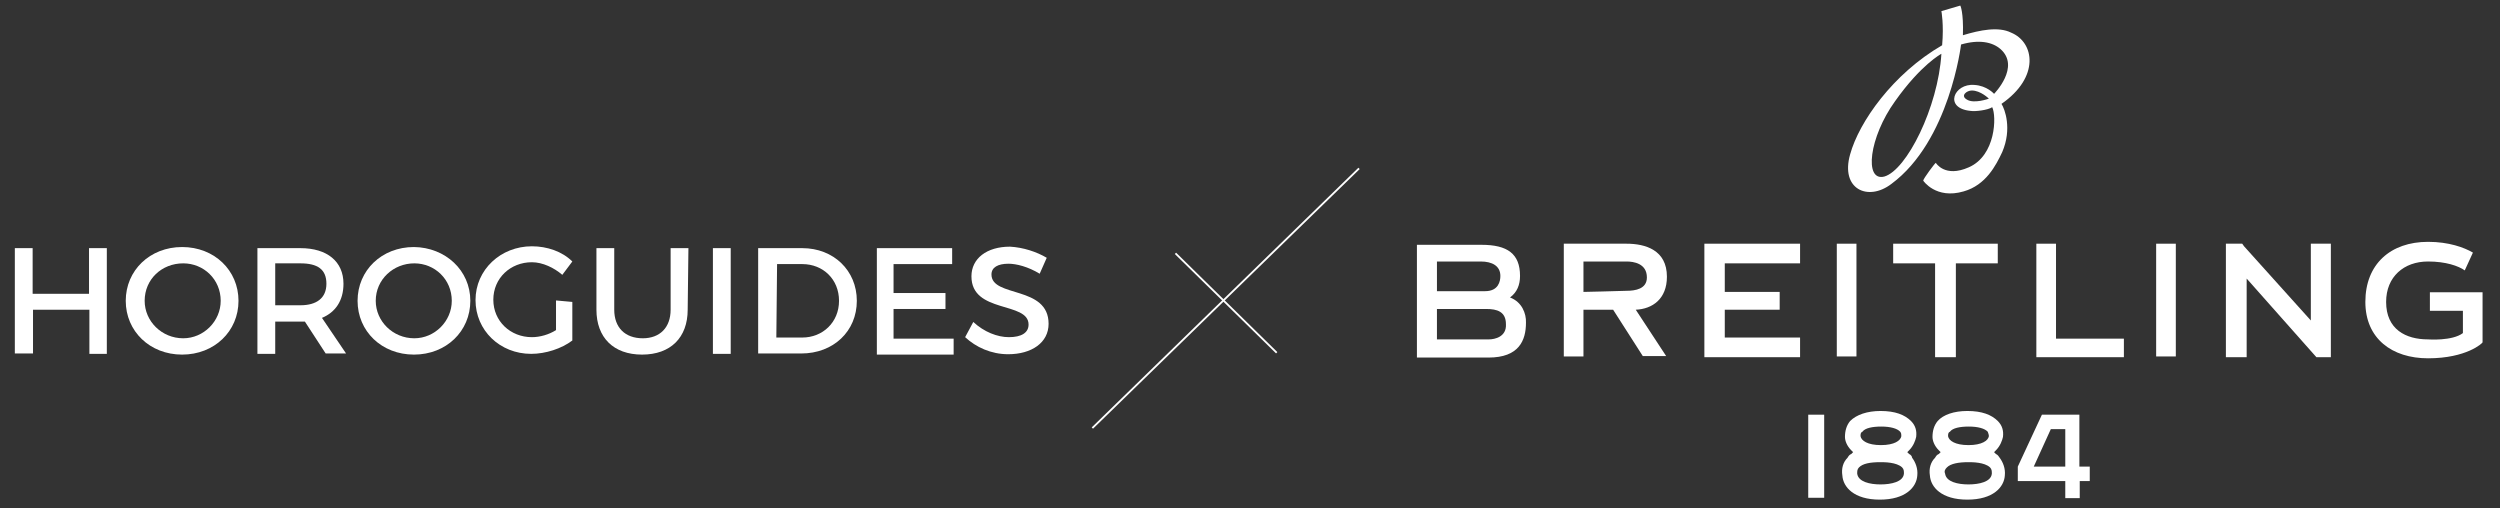 <?xml version="1.0" encoding="utf-8"?>
<!-- Generator: Adobe Illustrator 24.1.3, SVG Export Plug-In . SVG Version: 6.00 Build 0)  -->
<svg version="1.1" id="圖層_1" xmlns="http://www.w3.org/2000/svg" xmlns:xlink="http://www.w3.org/1999/xlink" x="0px" y="0px"
	 viewBox="0 0 674 137" style="enable-background:new 0 0 674 137;" xml:space="preserve">
<rect x="0" y="0" width="674" height="137" fill="#333333" stroke="none"/>
<style type="text/css">
	.st0{fill:#FFFFFF;}
	.st1{fill:none;stroke:#FFFFFF;stroke-width:0.5;stroke-miterlimit:10;}
</style>
<g id="gray">
	<g>
		<path class="st0" d="M24.1,95.4V83.5H8.9v11.8H4V66.9h4.8v12.3h15.2V66.9h4.8v28.5H24.1L24.1,95.4z"/>
		<path class="st0" d="M64.3,81.1c0,8.2-6.5,14.5-15.2,14.5s-15.2-6.3-15.2-14.5s6.5-14.5,15.2-14.5S64.3,72.9,64.3,81.1z M39,81.1
			c0,5.5,4.6,10.1,10.4,10.1c5.5,0,10.1-4.6,10.1-10.1c0-5.8-4.6-10.1-10.1-10.1C43.6,71,39,75.3,39,81.1z"/>
		<path class="st0" d="M82.2,86.7c-0.5,0-1,0-1.2,0h-6.8v8.7h-4.8V66.9H81c7.2,0,11.6,3.6,11.6,9.6c0,4.6-2.2,7.7-5.8,9.2l6.5,9.6
			h-5.5L82.2,86.7z M81,82.3c4.3,0,7-1.9,7-5.8S85.6,71,81,71h-6.8v11.3H81L81,82.3z"/>
		<path class="st0" d="M126.8,81.1c0,8.2-6.5,14.5-15.2,14.5s-15.2-6.3-15.2-14.5s6.5-14.5,15.2-14.5
			C120.1,66.7,126.8,72.9,126.8,81.1z M101.3,81.1c0,5.5,4.6,10.1,10.4,10.1c5.5,0,10.1-4.6,10.1-10.1c0-5.8-4.6-10.1-10.1-10.1
			C106.1,71,101.3,75.3,101.3,81.1z"/>
		<path class="st0" d="M154.3,81.4v10.4c-2.9,2.2-7.2,3.6-11.1,3.6c-8.4,0-15-6.3-15-14.5s6.8-14.5,15.2-14.5
			c4.1,0,8.2,1.4,10.9,4.1l-2.7,3.6c-2.2-1.9-5.3-3.4-8.2-3.4c-5.8,0-10.4,4.3-10.4,10.1c0,5.8,4.6,10.1,10.4,10.1
			c2.2,0,4.6-0.7,6.5-1.9v-8L154.3,81.4L154.3,81.4L154.3,81.4z"/>
		<path class="st0" d="M185.4,83.5c0,7.5-4.6,12.1-12.3,12.1c-7.7,0-12.3-4.6-12.3-12.1V66.9h4.8v16.6c0,4.8,2.9,7.7,7.7,7.7
			c4.6,0,7.5-2.9,7.5-7.7V66.9h4.8L185.4,83.5L185.4,83.5z"/>
		<path class="st0" d="M192.2,95.4V66.9h4.8v28.5H192.2L192.2,95.4z"/>
		<path class="st0" d="M216.3,66.9c8.4,0,14.7,6,14.7,14.2s-6.3,14.2-15,14.2h-11.6V66.9H216.3L216.3,66.9z M209.3,91h7
			c5.5,0,9.9-4.1,9.9-9.9c0-5.8-4.3-9.9-9.9-9.9h-6.8L209.3,91L209.3,91z"/>
		<path class="st0" d="M240.9,71.2V79h14v4.3h-14v8h16.2v4.3h-20.7V66.9h20.3v4.3H240.9L240.9,71.2z"/>
		<path class="st0" d="M282.2,69.5l-1.9,4.3c-3.1-1.9-6.3-2.7-8.4-2.7c-2.9,0-4.6,1-4.6,2.9c0,6.3,15.4,2.9,15.4,13.3
			c0,5.1-4.6,8.2-10.9,8.2c-4.6,0-8.7-1.9-11.6-4.6l2.2-4.1c2.9,2.7,6.5,4.1,9.6,4.1c3.4,0,5.3-1.2,5.3-3.4c0-6.3-15.4-2.9-15.4-13
			c0-4.8,4.1-8,10.4-8C275.9,66.7,279.5,67.9,282.2,69.5z"/>
	</g>
</g>
<line class="st1" x1="316.9" y1="68.3" x2="344.2" y2="95.1"/>
<line class="st1" x1="294.5" y1="115.4" x2="366.4" y2="45.4"/>
<g>
	<polygon class="st0" points="623,86.4 605,66.4 604.5,65.7 600.1,65.7 600.1,96.3 605.7,96.3 605.7,75.1 624.5,96.3 628.4,96.3 
		628.4,65.7 623,65.7 	"/>
	<polygon class="st0" points="554.3,65.7 549,65.7 549,96.3 572.6,96.3 572.6,91.3 554.3,91.3 	"/>
	<rect x="581.3" y="65.7" class="st0" width="5.3" height="30.4"/>
	<path class="st0" d="M655.1,79v4.8h8.9v6c-2.9,2.2-9.4,1.7-9.4,1.7c-6,0-11.3-2.7-11.3-10.1c0-6.8,4.8-10.9,11.3-10.9
		c4.8,0,8.2,1.2,9.9,2.4l2.2-4.8c-2.4-1.4-6.5-2.9-12.1-2.9c-10.1,0-16.9,6-16.9,16.2c0,9.9,7.2,15.2,16.9,15.2
		c10.4,0,14.7-4.1,14.7-4.3c0-1.4,0-13.5,0-13.5h-14.2L655.1,79L655.1,79z"/>
	<path class="st0" d="M407.1,80.2c1.9-1.4,2.7-3.4,2.7-5.8c0-6-3.4-8.4-10.4-8.4h-17.4v30.4h19.3c8.2,0,10.1-4.6,10.1-9.4
		C411.5,84.5,410.3,81.4,407.1,80.2z M387.4,70.5h11.8c3.1,0,5.3,1.2,5.3,3.9c0,1.4-0.5,4.1-4.1,4.1h-13V70.5z M401.4,91.5h-14v-8.2
		c0,0,11.1,0,13.3,0c2.9,0,5.3,0.7,5.3,4.1C406.2,90.8,403,91.5,401.4,91.5z"/>
	<path class="st0" d="M449.4,74.6c0-7.2-5.8-8.9-10.9-8.9h-16.9v30.4h5.3V83.5h8l8,12.5h6.3l-8.2-12.5
		C445.5,83.3,449.4,80.6,449.4,74.6z M426.9,78.7v-8.2h11.6c1.9,0,5.5,0.5,5.5,4.3c0,3.1-3.1,3.6-5.5,3.6
		C436.1,78.5,426.9,78.7,426.9,78.7z"/>
	<polygon class="st0" points="465,83.5 479.8,83.5 479.8,78.7 465,78.7 465,71 485.3,71 485.3,65.7 459.5,65.7 459.5,96.3 
		485.3,96.3 485.3,91 465,91 	"/>
	<rect x="495.2" y="65.7" class="st0" width="5.3" height="30.4"/>
	<polygon class="st0" points="510.4,71 521.7,71 521.7,96.3 527.3,96.3 527.3,71 538.6,71 538.6,65.7 510.4,65.7 	"/>
</g>
<path class="st0" d="M542.2,8.8c-3.4-1.7-8.4-0.7-13,0.7l0,0c0.2-6.3-0.7-8-0.7-8L523.4,3c0,0,0.7,3.6,0.2,9.2l0,0
	c-13.3,7.7-22.4,20.7-24.8,29.4c-2.7,9.4,4.8,12.8,11.1,8c15.7-11.6,18.8-37.6,18.8-37.6c4.8-1.4,8.4-0.7,10.6,1.2
	c5.5,4.8-1.7,12.1-1.7,12.1s-1.9-2.2-5.3-2.4c-5.5-0.5-8.4,6.3-1,7c1.2,0.2,4.6-0.2,5.8-1c1.2,2.4,1,13-6.3,16.2
	c-6.5,2.9-8.9-1.2-8.9-1.2c-0.2,0-3.4,4.3-3.4,4.8c0,0,3.4,5.1,10.9,2.9c6-1.7,8.7-7,10.4-10.6c2.7-6.3,0.7-11.6-0.2-13l0,0
	C550,20.8,548.5,11.4,542.2,8.8z M508,47.6c-5.5,1.4-4.1-10.6,2.9-20.3c7-9.9,12.5-12.8,12.5-12.8C522.5,29,514,45.9,508,47.6z
	 M530.2,26.8c-1.7-1,0-2.4,1.4-2.4c2.4,0,4.6,2.2,4.6,2.2S532.1,28.1,530.2,26.8z"/>
<g>
	<rect x="487.5" y="111.8" class="st0" width="4.3" height="22.4"/>
	<path class="st0" d="M538.1,122.4l-0.5-0.5l0.5-0.5c1.2-1.2,1.7-2.7,1.9-3.6c0.2-1.7-0.2-3.1-1.4-4.3c-1.7-1.7-4.3-2.7-8.2-2.7
		c-3.6,0-6.5,1-8,2.7c-1,1.2-1.4,2.7-1.4,4.3c0,1,0.5,2.4,1.7,3.6l0.5,0.5l-0.5,0.5c-0.5,0.2-0.7,0.5-1,1c-1.2,1.2-1.7,2.9-1.4,4.8
		c0.2,3.1,3.1,6.5,10.1,6.5l0,0c7,0,9.9-3.4,10.1-6.5c0.2-1.9-0.5-3.6-1.4-4.8C538.9,123.1,538.6,122.6,538.1,122.4z M536.2,117.6
		c-0.2,1.2-1.9,2.4-5.5,2.4c-3.6,0-5.3-1.2-5.5-2.4c0-0.5,0-1,0.5-1.2c0.7-1,2.7-1.4,5.1-1.4c2.4,0,4.3,0.5,5.1,1.4
		C536,116.8,536.2,117.1,536.2,117.6z M524.9,126c1-1,3.1-1.4,5.8-1.4c1,0,4.3,0,5.8,1.4c0.5,0.5,0.5,1,0.5,1.7
		c-0.2,2.2-3.4,2.9-6.3,2.9c-2.9,0-6-0.7-6.3-2.9C524.1,127,524.4,126.5,524.9,126z"/>
	<path class="st0" d="M560.6,125.8v-14h-10.1l-6.5,14v3.9h12.8v4.6h3.9v-4.6h2.7v-3.9H560.6z M548.3,125.8l4.6-10.1h3.9v10.1H548.3z
		"/>
	<path class="st0" d="M514.7,122.4l-0.5-0.5l0.5-0.5c1.2-1.2,1.7-2.7,1.9-3.6c0.2-1.7-0.2-3.1-1.4-4.3c-1.7-1.7-4.3-2.7-8.2-2.7
		c-3.6,0-6.5,1-8.2,2.7c-1,1.2-1.4,2.7-1.4,4.3c0,1,0.5,2.4,1.7,3.6l0.5,0.5l-0.5,0.5c-0.5,0.2-0.7,0.5-1,1
		c-1.2,1.2-1.7,2.9-1.4,4.8c0.2,3.1,3.1,6.5,10.1,6.5l0,0c7,0,9.9-3.4,10.1-6.5c0.2-1.9-0.5-3.6-1.4-4.8
		C515.5,123.1,515.2,122.6,514.7,122.4z M512.6,117.6c-0.2,1.2-1.9,2.4-5.5,2.4c-3.6,0-5.3-1.2-5.5-2.4c0-0.5,0-1,0.5-1.2
		c0.7-1,2.7-1.4,5.1-1.4c2.4,0,4.3,0.5,5.1,1.4C512.6,116.8,512.6,117.1,512.6,117.6z M501.2,126c1-1,2.9-1.4,5.8-1.4
		c1,0,4.3,0,5.8,1.4c0.5,0.5,0.5,1,0.5,1.7c-0.2,2.2-3.4,2.9-6.3,2.9c-2.9,0-6-0.7-6.3-2.9C500.7,127,500.7,126.5,501.2,126z"/>
</g>
</svg>
